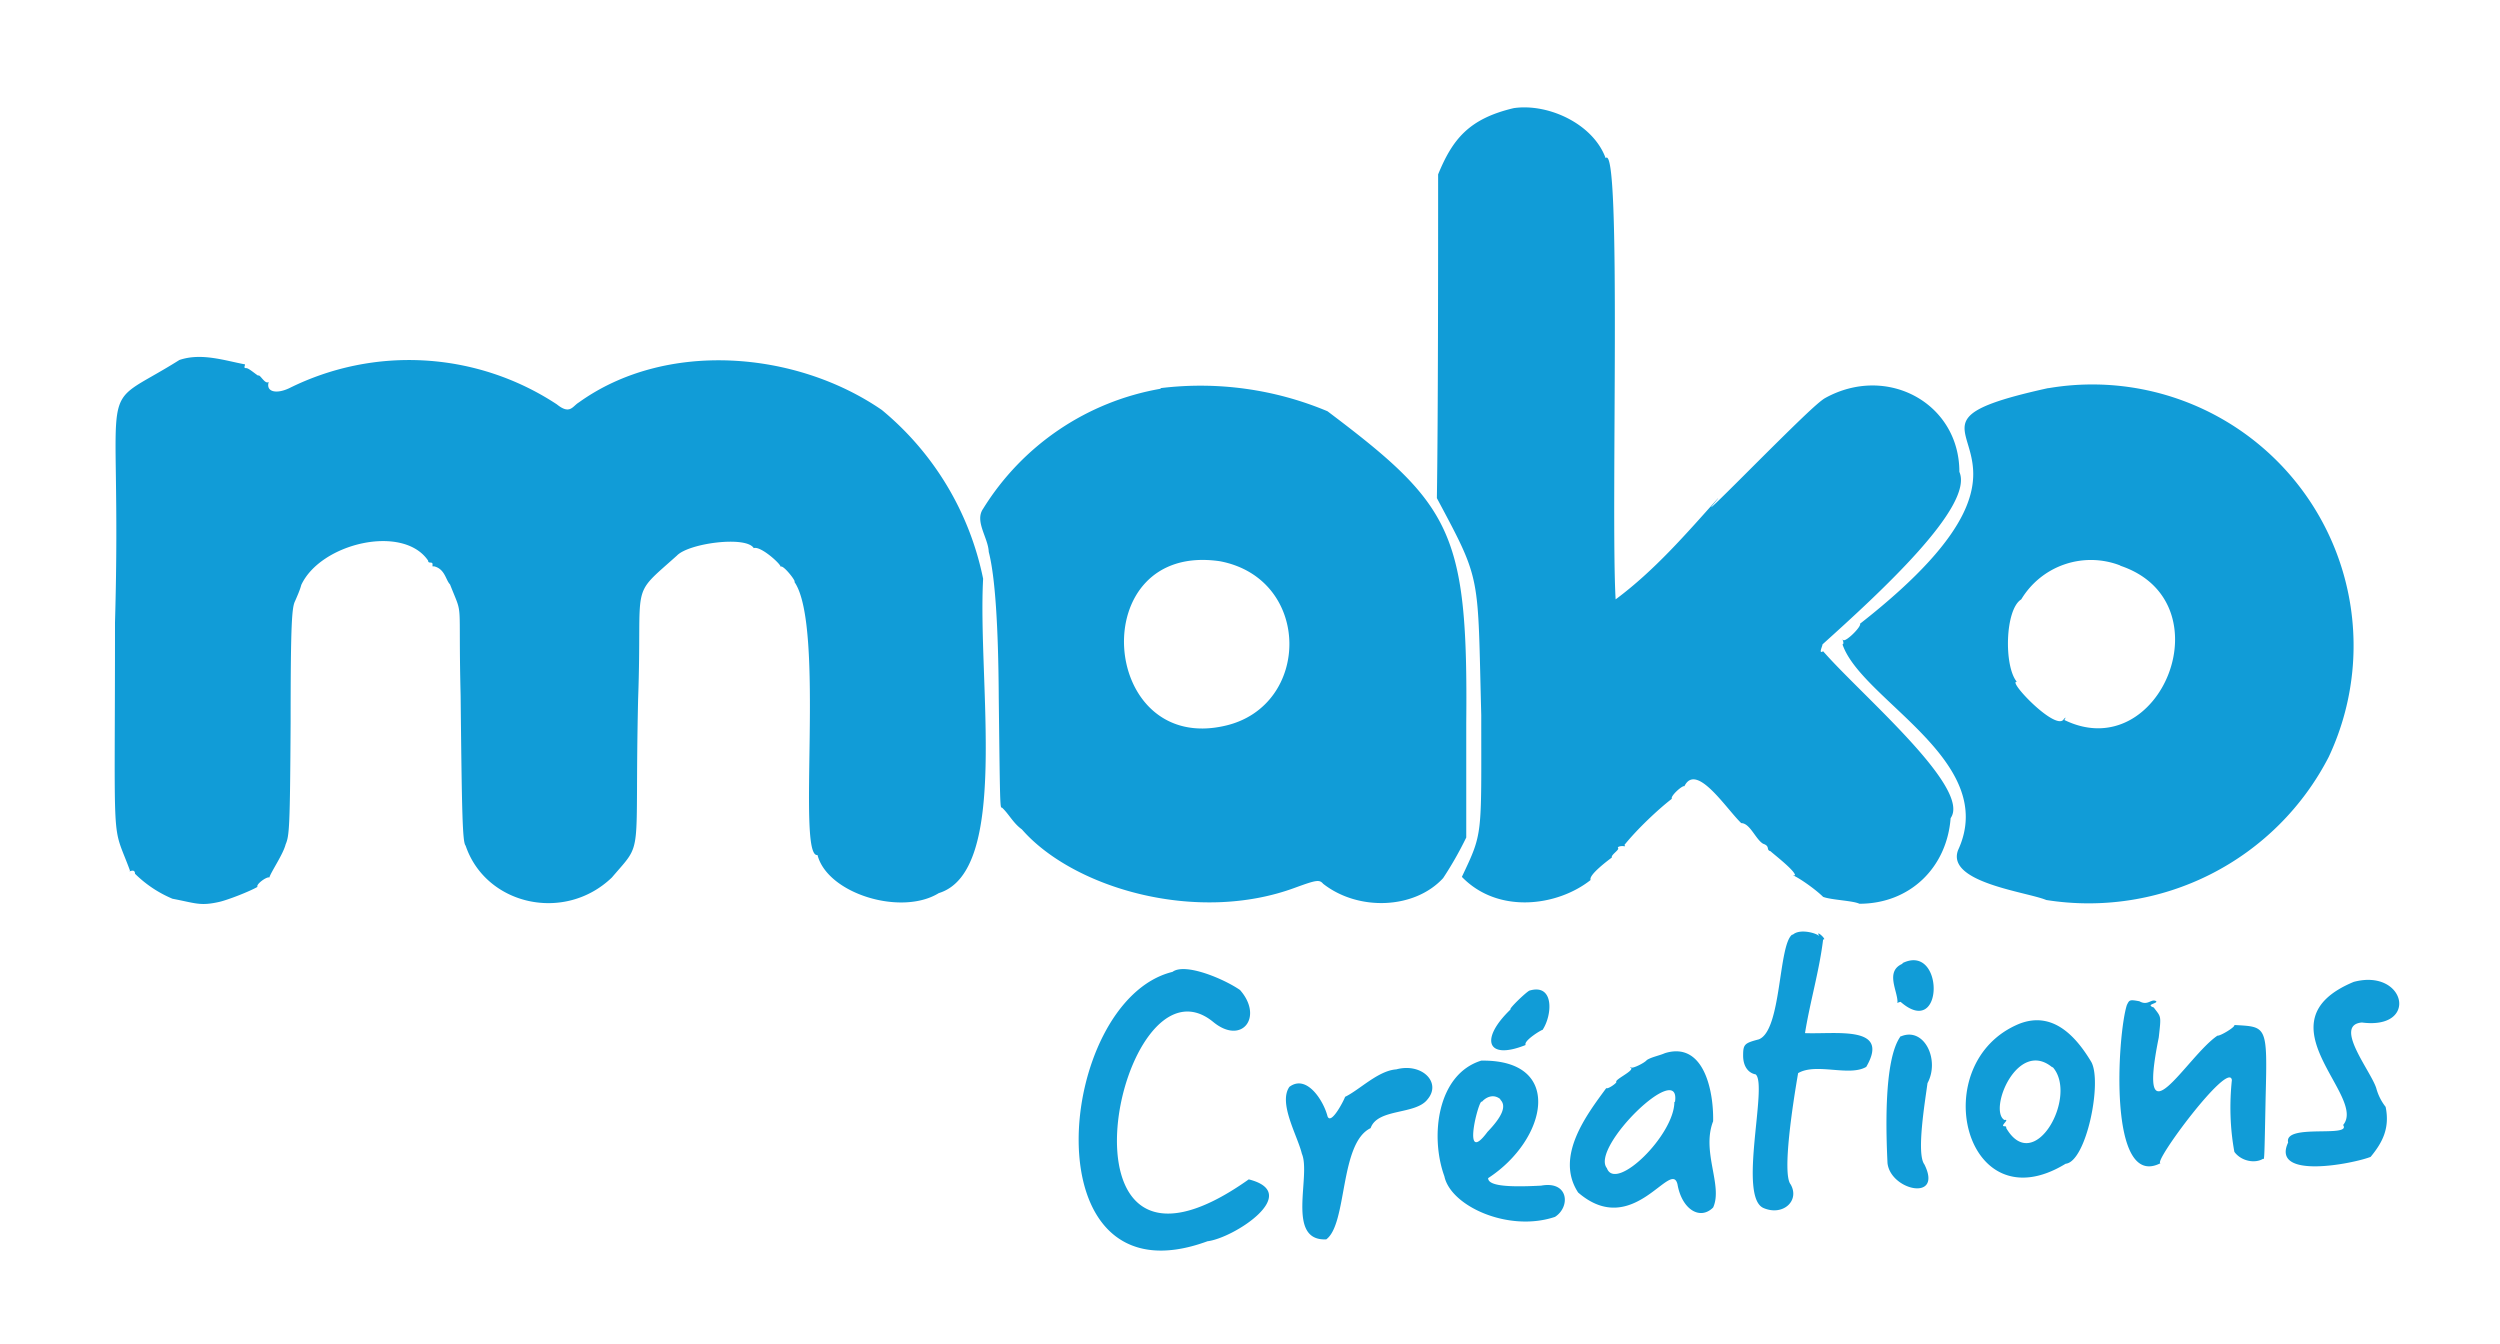 <!-- Generated by Synchron.io | https://synchron.io  -->
<svg xmlns="http://www.w3.org/2000/svg" viewBox="0 0 400 215.1">
  <path fill="#119cd7" d="M242.2 17.3c-7.2 1.7-9.8 5-12.1 10.6 0 12.9 0 38.9-.2 51.8 7.2 13.5 6.5 11.9 7.1 34.7 0 19.6.3 18.7-3.1 25.9 5.8 6 15.3 4.7 20.6.5-.4-.8 3-3.3 3.4-3.6-.2-.4 1.2-1.2 1-1.5-.2-.2.4-.4 1-.3.1 0 .2 0 0-.2 2.1-2.6 5.4-5.7 7.6-7.4-.3-.4 1.7-2.2 2-2 1.9-3.9 6.7 3.6 9.1 5.9 1.4 0 2.3 2.6 3.5 3.3 1.2.4.4 1 1.2 1.2 0 .1 4.1 3.2 3.9 3.9q-.3-.2-.2 0c1.4.7 3.7 2.4 4.7 3.4 1.3.5 4.8.6 5.8 1.1 8.1 0 14-5.8 14.6-13.7 3.4-4.8-14.3-19.7-20.4-26.7-.8.5-.1-.8-.1-1.1 9.1-8.2 24.3-22.1 21.9-27.6 0-11-11.6-17.3-21.5-11.8-1.2.7-4.5 3.9-13 12.4s-4 3.7-4.1 3.6c-5.1 5.7-10.2 11.6-16.4 16.2-.8-13.9 1-73.3-1.6-70.6-2-5.5-9.2-8.8-14.7-8M28.7 57.6c-14 8.8-9.1.3-10.3 42 0 37.8-.6 31.6 2.4 39.7-.4.4.8-.5.8.5a19 19 0 0 0 6 4c3.7.7 4.4 1.2 7.5.5 1.3-.3 4.7-1.6 6.1-2.4-.3-.4 1.5-1.7 1.9-1.5.2-.8 2.2-3.7 2.6-5.3.6-1.4.7-2.7.8-19.6 0-15.7.2-18.3.7-19.3.3-.7.8-1.8 1-2.6 3.1-6.7 16.3-9.8 20.3-3.9 0 .6.8 0 .7.7 0 .2 0 .3.2.2 1.8.4 1.9 2.2 2.6 2.9 2.2 5.6 1.3 1.5 1.7 17.8.2 19 .3 23.5.8 24 3.2 9.5 15.8 12.4 23.4 5.1 5.2-6.1 3.6-2.4 4.2-28.6.7-19.3-1.5-16 6.2-22.9 1.9-2 11.1-3.2 12.3-1.2 1.1-.4 4.4 2.6 4.3 3 .3-.5 2.6 2.4 2.2 2.4 5 7.1.3 44.3 3.7 43.7 1.6 6.2 13.4 9.8 19.4 6.1 11.4-3.5 6.2-33.7 7.1-50.3a47.2 47.2 0 0 0-16.2-27c-13.8-9.5-34.6-11.2-48.5-1.2-1 .6-1.4 2-3.5.3a43 43 0 0 0-42.8-2.6c-2.1 1-3.8.6-3.3-1-.6.5-1.4-1.3-1.7-1-.5-.3-1.5-1.2-1.9-1.2-.5 0-.2-.3-.2-.6-3.2-.6-7-1.9-10.5-.7m157 4.6a41.8 41.8 0 0 0-28.4 19.2c-1.4 2 .8 4.6.9 6.9q1.5 5.8 1.6 23.3c.2 17 .2 17.8.5 17.6 1.1 1 1.8 2.5 3.2 3.5 8.2 9.4 28 15.2 43.8 9.3 3.3-1.2 3.8-1.3 4.4-.6 5.6 4.4 14.6 4.1 19.2-.9a57 57 0 0 0 3.7-6.5v-18.3c.3-30.6-2.3-34.9-22.2-49.9a52.5 52.5 0 0 0-26.7-3.7m142 0c-31.8 7 8.5 7.5-30.1 37.7.3.4-2.3 3-2.7 2.6-.3-.4.3.6-.1.7 3 8.9 25.1 18.6 18.5 32.9-2 5.2 11 6.7 14.1 8a43.2 43.2 0 0 0 45.2-22.9 41.8 41.8 0 0 0-44.8-59M195.2 89.8c14.7 2.8 14.6 23.1.9 26.3-20.3 4.8-22.7-29.5-.9-26.3m144 .7c17.2 5.7 6.5 32.2-8.9 24.7.3-.5.2-.5-.2 0-1.5 1.5-9-6.4-7.4-6.1-2.1-2.5-1.9-11.6.7-13.2a13 13 0 0 1 15.9-5.4m-52.5 59c-2.3 1.5-1.7 15.4-5.4 16.8-2.3.6-2.5.8-2.5 2.6s.9 2.8 2 3c2 1.6-2.9 19.7 1.3 21.4 3.1 1.3 5.8-1.2 4.3-3.8-1.4-1.7.4-13.2 1.2-17.8 2.9-1.7 8.2.6 10.9-1 3.9-6.7-4.8-5.2-9.8-5.4.8-5 2.3-10 2.9-15 .8.2-1.4-1.8-.6-.5-.4-.5-3.2-1.3-4.3-.2m17.6 4.6c-2.8 1.2-.8 4.3-.8 6.1-.2.3.3 0 .5 0 7 6.1 7-9.5.3-6.2m-116.8 1.4c-18.7 4.6-23.2 53.7 5.6 43.1 4.2-.5 15.3-7.7 6.6-9.9-33.3 23.6-20.8-37.5-5.7-25.2 4.6 3.8 8.1-.8 4.3-5.1-2.6-1.8-8.8-4.4-10.8-2.9m189 1.6c-15.4 6.4 2.2 18.3-1.7 22.9 1.4 2.1-9.5-.3-8.8 2.8-2.8 6 10.4 3.4 13.2 2.3 1.9-2.3 3.1-4.6 2.4-8a8.4 8.4 0 0 1-1.5-3c-.9-2.8-6.9-10.1-2.3-10.5 9.2 1.2 7-8.7-1.3-6.5m-131.9 1.4c-.6.3-3.4 3-3 3-5 4.8-3.8 8.2 2.4 5.7-.4-.7 2.8-2.6 2.7-2.4 1.6-2.4 1.9-7.5-2.1-6.3m95.6 2.3c-1.5 4.6-3.1 29.7 5.4 25.3-1.4.1 10.9-16.5 11.4-13.3-.4 3.8-.3 7.7.4 11.5 1.1 1.5 3.3 1.9 4.6 1.1.2.2.2.3.4-9.8.3-11.6.2-11.3-5-11.6.2.3-2.3 1.8-2.7 1.7-4.9 3.3-13 18.1-9.4.3.4-3.6.4-3.2-.8-4.8-1.4-.5.6-.6.4-1-.8-.5-1.3.8-2.7 0-1.6-.3-1.6-.2-2 .6m-17.2 3c-15.1 6.2-8.8 32.3 7.4 22.4 3.3-.3 5.9-13.1 4.1-16.3-2.4-4-6.1-8.2-11.5-6.1m-19 2c-2.8 3.8-2.3 16-2.1 20.3.5 4.4 8.9 6.2 5.9.2-1.3-1.7.1-10 .5-13 2-3.7-.5-9-4.2-7.5m-37.8 2.7c-.9.4-2.1.6-2.9 1.1-.4.5-2.3 1.4-2.5 1.2s-.2 0 0 .1c.3.5-2.6 1.8-2.4 2.2.2.1-1.3 1.2-1.6 1-3 4.1-8.3 10.9-4.5 16.7 8.8 7.6 14.9-5.5 15.9-1.3.7 4 3.6 5.8 5.7 3.7 1.6-3.5-1.9-8.9 0-13.8.1-4.9-1.5-12.8-7.7-10.9m-29.4 1.2c-7.1 2.2-8.2 12.2-5.9 18.5 1 4.8 10.3 9 17.7 6.5 2.5-1.6 2.2-5.8-2.2-5-5.6.3-8.5 0-8.5-1.2 9.4-6.1 12.3-19-1.1-18.8m91.4 1c4.2 4.6-2.9 17.5-7.4 9.8 0-.2 0-.3-.3-.3-.8 0 1-1.2 0-1-2.6-1.6 2.1-13.1 7.7-8.4m-105 .3c-2.9.2-5.9 3.3-8.2 4.4.1 0-2.2 4.7-2.8 3.1-.6-2.4-3.3-6.8-6.1-4.7-1.8 2.6 1.3 7.8 2 10.7 1.5 3.5-2.6 14 3.9 13.7 3.4-2.5 2.1-15.4 7.1-17.8 1.1-3.2 7.2-2.1 9.1-4.6 2.3-2.7-.9-5.9-5-4.8m44.5 5.2c0 5.3-9.4 14.5-10.8 10.6-2.7-3.3 11.9-17.5 10.9-10.6m-28-.4c1.1 1 .4 2.7-2 5.2-4.3 5.8-1.3-5.6-.9-4.8.4-.5 1.7-1.5 3-.4"/>
</svg>